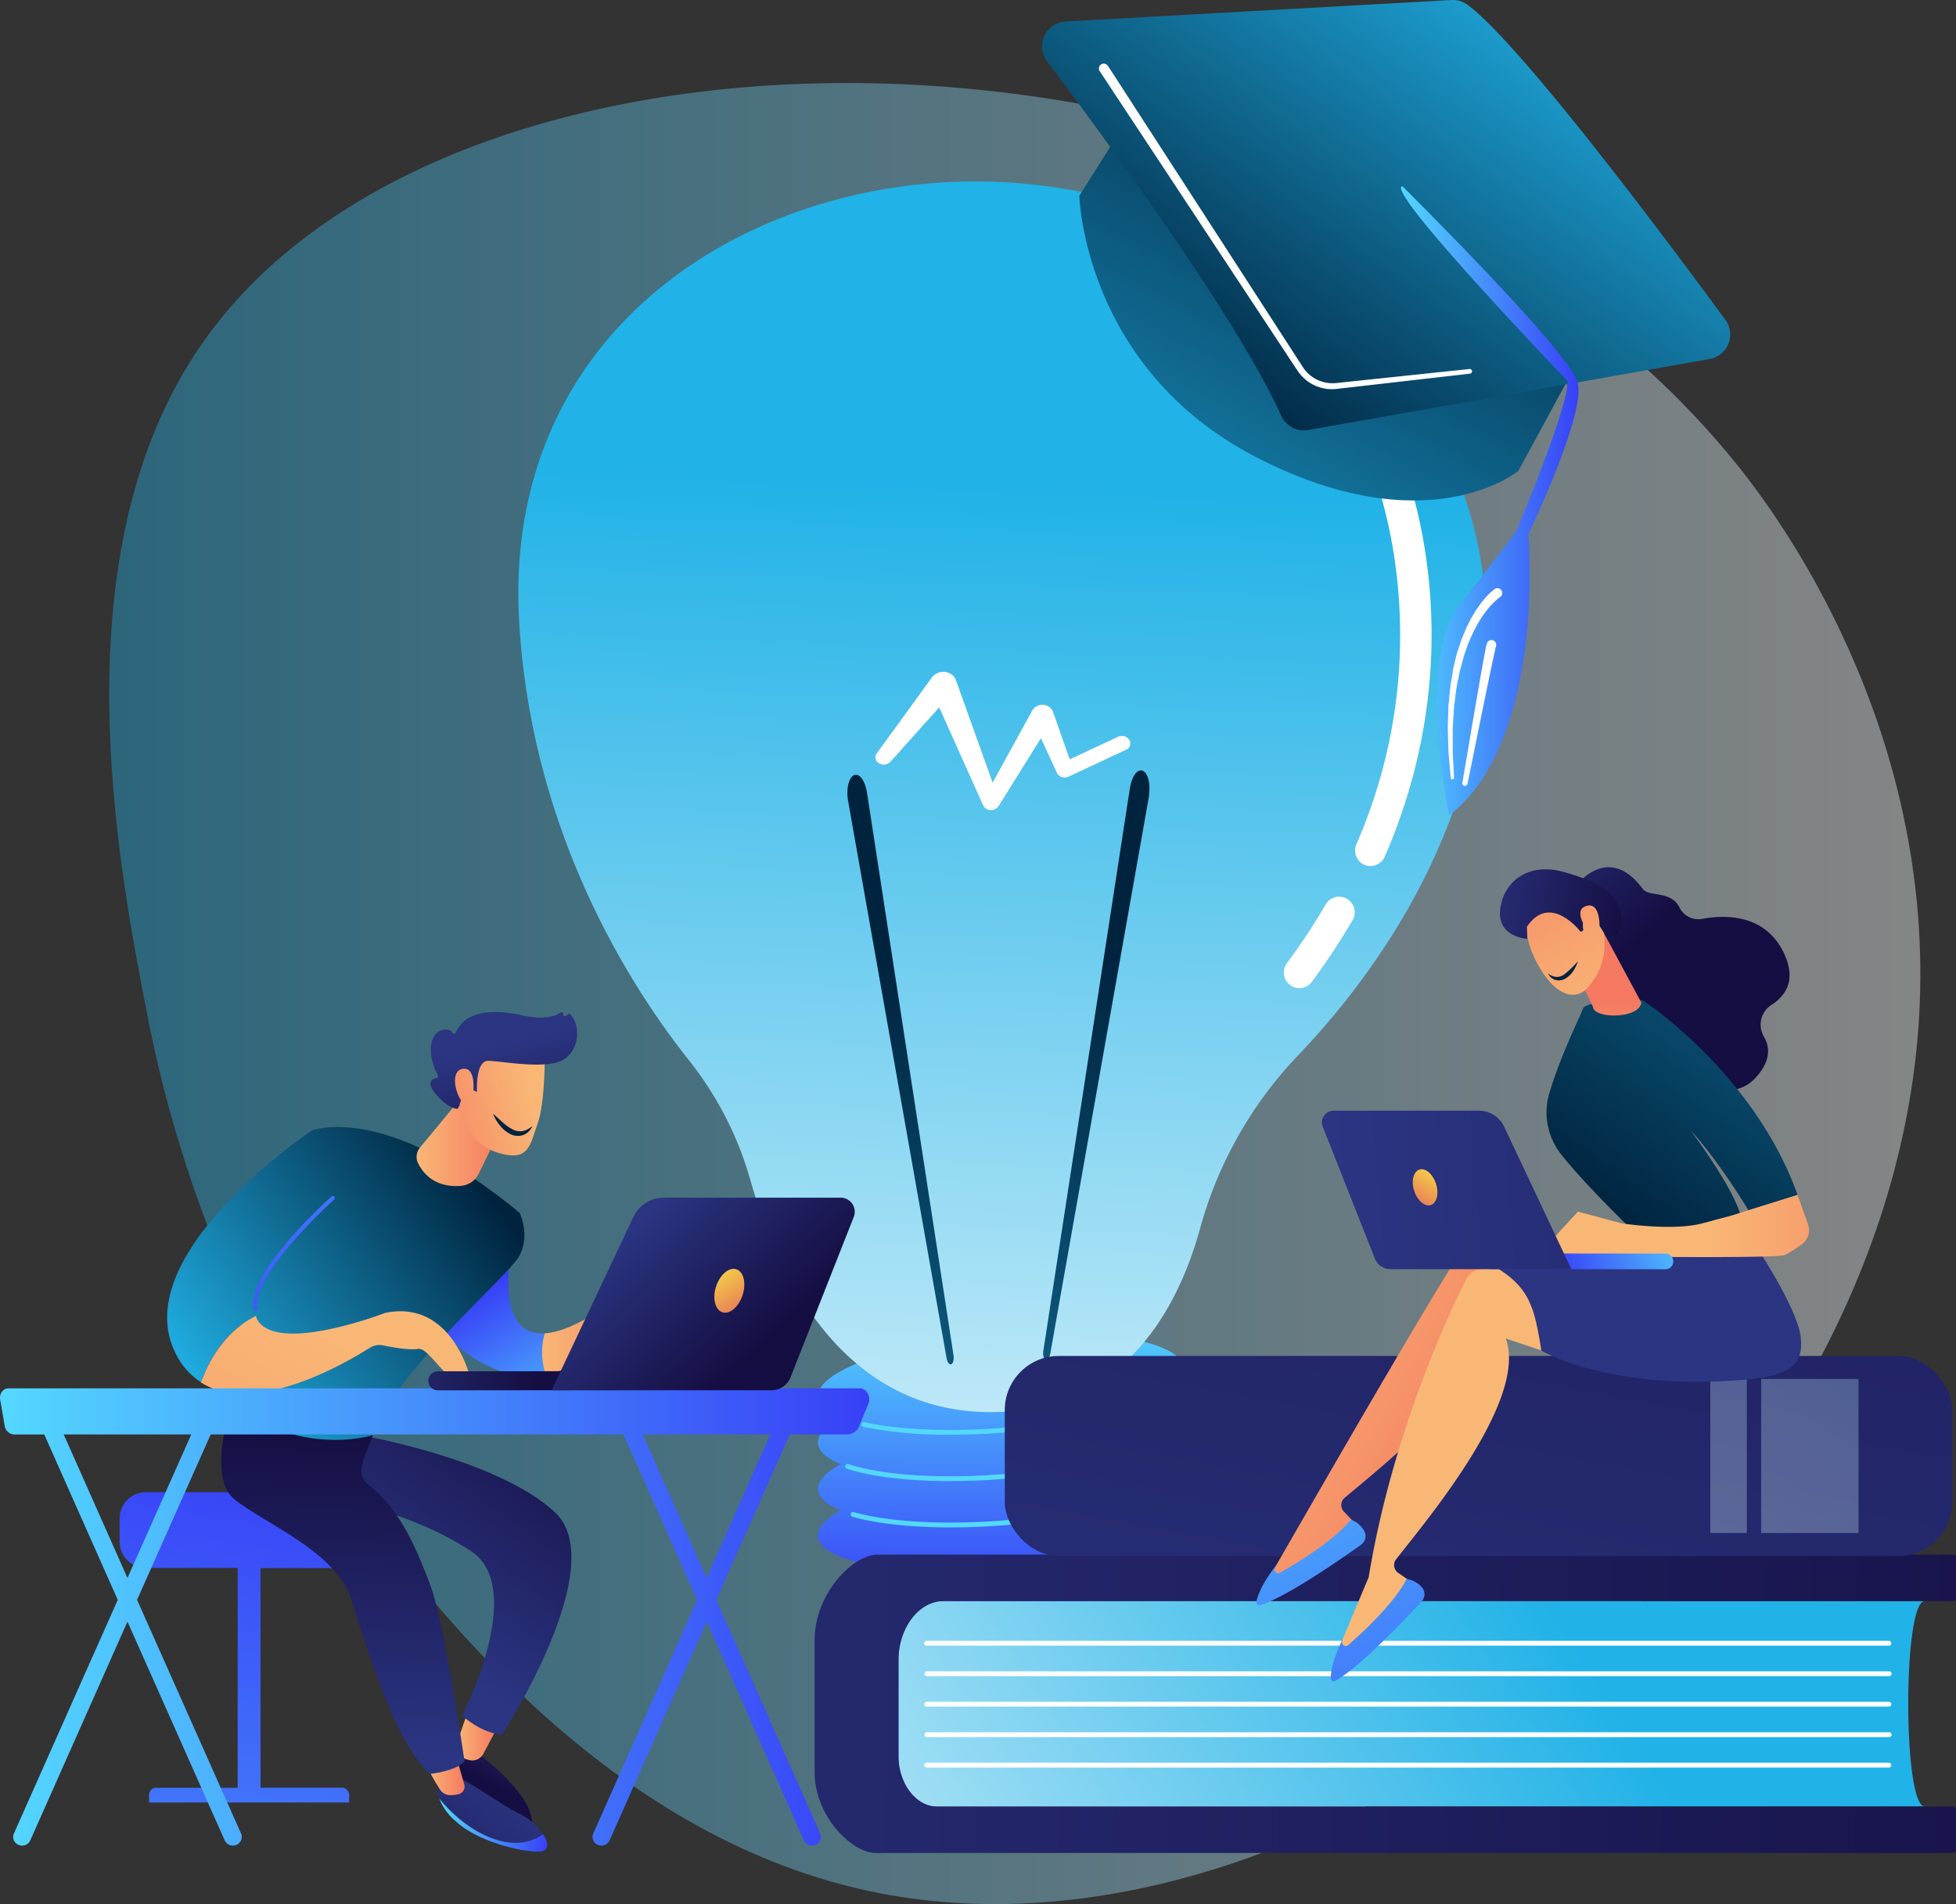 <svg xmlns="http://www.w3.org/2000/svg" xmlns:xlink="http://www.w3.org/1999/xlink" viewBox="0 0 499.45 486.28"><rect x="0" y="0" width="499.45" height="486.28" fill="#333333" stroke="none"/><defs><style>.cls-1{opacity:0.4;fill:url(#linear-gradient);}.cls-2{fill:url(#linear-gradient-2);}.cls-3{fill:url(#linear-gradient-3);}.cls-4{fill:url(#linear-gradient-4);}.cls-5{fill:url(#linear-gradient-5);}.cls-6{fill:url(#linear-gradient-6);}.cls-7{fill:url(#New_Gradient_Swatch_copy_2);}.cls-8{fill:url(#New_Gradient_Swatch_copy_3);}.cls-9{fill:url(#New_Gradient_Swatch_copy_3-2);}.cls-10{fill:#fff;}.cls-11{fill:url(#New_Gradient_Swatch_copy_2-2);}.cls-12{fill:url(#New_Gradient_Swatch_copy);}.cls-13{fill:url(#New_Gradient_Swatch_copy-2);}.cls-14,.cls-15{opacity:0.3;}.cls-14{fill:url(#New_Gradient_Swatch_copy_2-3);}.cls-15{fill:url(#New_Gradient_Swatch_copy_2-4);}.cls-16{fill:url(#New_Gradient_Swatch_copy_4);}.cls-17{fill:url(#linear-gradient-7);}.cls-18{fill:url(#linear-gradient-8);}.cls-19{fill:url(#linear-gradient-9);}.cls-20{fill:url(#linear-gradient-10);}.cls-21{fill:url(#linear-gradient-11);}.cls-22{fill:url(#linear-gradient-12);}.cls-23{fill:url(#linear-gradient-13);}.cls-24{fill:url(#linear-gradient-14);}.cls-25{fill:url(#linear-gradient-15);}.cls-26{fill:url(#linear-gradient-16);}.cls-27{fill:url(#linear-gradient-17);}.cls-28{fill:url(#linear-gradient-18);}.cls-29{fill:url(#linear-gradient-19);}.cls-30{fill:url(#linear-gradient-20);}.cls-31{fill:url(#linear-gradient-21);}.cls-32{fill:url(#linear-gradient-22);}.cls-33{fill:url(#linear-gradient-23);}.cls-34{fill:url(#New_Gradient_Swatch_copy_4-2);}.cls-35{fill:url(#linear-gradient-24);}.cls-36{fill:url(#linear-gradient-25);}.cls-37{fill:url(#linear-gradient-26);}.cls-38{fill:url(#linear-gradient-27);}.cls-39{fill:url(#linear-gradient-28);}.cls-40{fill:url(#linear-gradient-29);}.cls-41{fill:url(#linear-gradient-30);}.cls-42{fill:url(#linear-gradient-31);}.cls-43{fill:url(#linear-gradient-32);}.cls-44{fill:url(#linear-gradient-33);}.cls-45{fill:url(#linear-gradient-34);}.cls-46{fill:url(#linear-gradient-35);}.cls-47{fill:url(#linear-gradient-36);}.cls-48{fill:url(#linear-gradient-37);}.cls-49{fill:url(#linear-gradient-38);}.cls-50{fill:url(#linear-gradient-39);}.cls-51{fill:url(#linear-gradient-40);}.cls-52{fill:url(#linear-gradient-41);}.cls-53{fill:url(#linear-gradient-42);}.cls-54{fill:url(#linear-gradient-43);}.cls-55{fill:url(#New_Gradient_Swatch_copy_4-3);}.cls-56{fill:#00233e;}</style><linearGradient id="linear-gradient" x1="27.89" y1="253.74" x2="490.36" y2="253.74" gradientUnits="userSpaceOnUse"><stop offset="0" stop-color="#21b2e7"></stop><stop offset="1" stop-color="#fff"></stop></linearGradient><linearGradient id="linear-gradient-2" x1="255.71" y1="334.21" x2="255.32" y2="409.55" gradientUnits="userSpaceOnUse"><stop offset="0" stop-color="#53d8ff"></stop><stop offset="1" stop-color="#3840f7"></stop></linearGradient><linearGradient id="linear-gradient-3" x1="250.96" y1="407.85" x2="210.53" y2="555.1" xlink:href="#linear-gradient-2"></linearGradient><linearGradient id="linear-gradient-4" x1="249.46" y1="407.44" x2="209.04" y2="554.69" xlink:href="#linear-gradient-2"></linearGradient><linearGradient id="linear-gradient-5" x1="245.7" y1="406.41" x2="205.28" y2="553.66" xlink:href="#linear-gradient-2"></linearGradient><linearGradient id="linear-gradient-6" x1="244.7" y1="406.13" x2="204.27" y2="553.38" xlink:href="#linear-gradient-2"></linearGradient><linearGradient id="New_Gradient_Swatch_copy_2" x1="257.14" y1="124.21" x2="244.77" y2="460.78" xlink:href="#linear-gradient"></linearGradient><linearGradient id="New_Gradient_Swatch_copy_3" x1="278.96" y1="242.47" x2="288.04" y2="530.78" gradientUnits="userSpaceOnUse"><stop offset="0" stop-color="#00233e"></stop><stop offset="1" stop-color="#21b2e7"></stop></linearGradient><linearGradient id="New_Gradient_Swatch_copy_3-2" x1="228.98" y1="244.05" x2="238.05" y2="532.35" xlink:href="#New_Gradient_Swatch_copy_3"></linearGradient><linearGradient id="New_Gradient_Swatch_copy_2-2" x1="10978.05" y1="411.34" x2="10735.73" y2="568.43" gradientTransform="translate(-10580.93)" xlink:href="#linear-gradient"></linearGradient><linearGradient id="New_Gradient_Swatch_copy" x1="-2527.09" y1="427.86" x2="-3072.58" y2="440.21" gradientTransform="matrix(-1, 0, 0, 1, -2486.82, 0)" gradientUnits="userSpaceOnUse"><stop offset="0" stop-color="#2b3582"></stop><stop offset="1" stop-color="#150e42"></stop></linearGradient><linearGradient id="New_Gradient_Swatch_copy-2" x1="352.89" y1="502.89" x2="427.04" y2="108.32" gradientTransform="translate(755.04 743.7) rotate(-180)" xlink:href="#New_Gradient_Swatch_copy"></linearGradient><linearGradient id="New_Gradient_Swatch_copy_2-3" x1="586.84" y1="192.74" x2="425.67" y2="424.21" gradientTransform="translate(924.26 743.7) rotate(-180)" xlink:href="#linear-gradient"></linearGradient><linearGradient id="New_Gradient_Swatch_copy_2-4" x1="572.86" y1="183" x2="411.69" y2="414.48" gradientTransform="translate(882.75 743.7) rotate(-180)" xlink:href="#linear-gradient"></linearGradient><linearGradient id="New_Gradient_Swatch_copy_4" x1="26.55" y1="633.27" x2="68.27" y2="370.87" xlink:href="#linear-gradient-2"></linearGradient><linearGradient id="linear-gradient-7" x1="3053.52" y1="435.52" x2="3043.22" y2="455.77" gradientTransform="translate(-2917.52)" xlink:href="#New_Gradient_Swatch_copy"></linearGradient><linearGradient id="linear-gradient-8" x1="3033.94" y1="443.58" x2="3044.19" y2="443.58" gradientTransform="translate(-2917.52)" gradientUnits="userSpaceOnUse"><stop offset="0" stop-color="#f9b776"></stop><stop offset="1" stop-color="#f47960"></stop></linearGradient><linearGradient id="linear-gradient-9" x1="3019.74" y1="416.44" x2="3063.33" y2="355.36" gradientTransform="translate(-2917.52)" xlink:href="#New_Gradient_Swatch_copy"></linearGradient><linearGradient id="linear-gradient-10" x1="3047.54" y1="456" x2="3011.85" y2="502.67" gradientTransform="translate(-2917.52)" xlink:href="#New_Gradient_Swatch_copy"></linearGradient><linearGradient id="linear-gradient-11" x1="3029.68" y1="466.1" x2="3057.26" y2="466.1" gradientTransform="translate(-2917.52)" xlink:href="#linear-gradient-2"></linearGradient><linearGradient id="linear-gradient-12" x1="3026.52" y1="453.05" x2="3036.15" y2="453.05" xlink:href="#linear-gradient-8"></linearGradient><linearGradient id="linear-gradient-13" x1="3004.04" y1="446.88" x2="3006.44" y2="365.21" gradientTransform="translate(-2917.52)" xlink:href="#New_Gradient_Swatch_copy"></linearGradient><linearGradient id="linear-gradient-14" x1="3063.58" y1="367.45" x2="3039.9" y2="330.38" gradientTransform="translate(-2917.52)" xlink:href="#linear-gradient-2"></linearGradient><linearGradient id="linear-gradient-15" x1="3055.93" y1="342.05" x2="3089.51" y2="342.05" xlink:href="#linear-gradient-8"></linearGradient><linearGradient id="linear-gradient-16" x1="3040.45" y1="301.83" x2="2964.95" y2="356.74" gradientTransform="translate(-2917.52)" xlink:href="#New_Gradient_Swatch_copy_3"></linearGradient><linearGradient id="linear-gradient-17" x1="3023.9" y1="292.49" x2="3046.17" y2="292.49" xlink:href="#linear-gradient-8"></linearGradient><linearGradient id="linear-gradient-18" x1="3029.62" y1="286.94" x2="2954.12" y2="341.85" gradientTransform="translate(-2917.52)" xlink:href="#New_Gradient_Swatch_copy_3"></linearGradient><linearGradient id="linear-gradient-19" x1="62.55" y1="197.52" x2="79.35" y2="361.17" xlink:href="#linear-gradient-2"></linearGradient><linearGradient id="linear-gradient-20" x1="3008.7" y1="342.45" x2="2923.41" y2="490.67" xlink:href="#linear-gradient-8"></linearGradient><linearGradient id="linear-gradient-21" x1="2121.87" y1="-2283.1" x2="2094.39" y2="-2262.07" gradientTransform="matrix(0.92, 0.39, -0.39, 0.92, -2703.89, 1562.34)" xlink:href="#linear-gradient-8"></linearGradient><linearGradient id="linear-gradient-22" x1="2102.56" y1="-2299.7" x2="2127.45" y2="-2267.66" gradientTransform="matrix(0.92, 0.39, -0.39, 0.92, -2703.89, 1562.34)" xlink:href="#New_Gradient_Swatch_copy"></linearGradient><linearGradient id="linear-gradient-23" x1="2118.46" y1="-2287.55" x2="2090.98" y2="-2266.52" gradientTransform="matrix(0.92, 0.39, -0.39, 0.92, -2703.89, 1562.34)" xlink:href="#linear-gradient-8"></linearGradient><linearGradient id="New_Gradient_Swatch_copy_4-2" x1="0" y1="412.96" x2="221.95" y2="412.96" xlink:href="#linear-gradient-2"></linearGradient><linearGradient id="linear-gradient-24" x1="6927.75" y1="831.31" x2="6884.08" y2="843.28" gradientTransform="matrix(-1, -0.05, -0.05, 1, 7062.9, -147.4)" xlink:href="#New_Gradient_Swatch_copy"></linearGradient><linearGradient id="linear-gradient-25" x1="6828.4" y1="312.47" x2="6797.41" y2="345.22" gradientTransform="matrix(-1, 0, 0, 1, 6989.91, 0)" xlink:href="#New_Gradient_Swatch_copy"></linearGradient><linearGradient id="linear-gradient-26" x1="6809.66" y1="320.62" x2="6795.6" y2="341.8" gradientTransform="matrix(-1, 0, 0, 1, 6989.91, 0)" gradientUnits="userSpaceOnUse"><stop offset="0" stop-color="#fdf53f"></stop><stop offset="1" stop-color="#d93c65"></stop></linearGradient><linearGradient id="linear-gradient-27" x1="9243.04" y1="335.79" x2="9174.07" y2="375.16" gradientTransform="matrix(-1, 0, 0, 1, 9558.28, 0)" xlink:href="#linear-gradient-8"></linearGradient><linearGradient id="linear-gradient-28" x1="307.18" y1="321.55" x2="370.65" y2="503.55" xlink:href="#linear-gradient-2"></linearGradient><linearGradient id="linear-gradient-29" x1="9236.37" y1="345.61" x2="9472.35" y2="197.88" gradientTransform="matrix(-1, 0, 0, 1, 9558.28, 0)" xlink:href="#linear-gradient-8"></linearGradient><linearGradient id="linear-gradient-30" x1="317.03" y1="318.11" x2="380.5" y2="500.11" xlink:href="#linear-gradient-2"></linearGradient><linearGradient id="linear-gradient-31" x1="600.38" y1="-601.99" x2="478.11" y2="-762.52" gradientTransform="matrix(-1, 0, 0, 1, 1726.58, 0)" xlink:href="#New_Gradient_Swatch_copy"></linearGradient><linearGradient id="linear-gradient-32" x1="-6011.74" y1="543.38" x2="-5994.78" y2="585.92" gradientTransform="translate(5892.06 -2284.9) rotate(-19.17)" xlink:href="#New_Gradient_Swatch_copy"></linearGradient><linearGradient id="linear-gradient-33" x1="410.79" y1="311.36" x2="522.17" y2="150.82" xlink:href="#New_Gradient_Swatch_copy_3"></linearGradient><linearGradient id="linear-gradient-34" x1="-4493.98" y1="313.1" x2="-4425.28" y2="313.1" gradientTransform="translate(4930.01)" xlink:href="#linear-gradient-8"></linearGradient><linearGradient id="linear-gradient-35" x1="-6146.94" y1="-132.27" x2="-6143.58" y2="-156.84" gradientTransform="translate(6548.51 -28.54) rotate(-4.11)" xlink:href="#linear-gradient-8"></linearGradient><linearGradient id="linear-gradient-36" x1="-6252.88" y1="1191.66" x2="-6221.26" y2="1135.38" gradientTransform="translate(2824.74 -5630.37) rotate(-56.92)" xlink:href="#linear-gradient-8"></linearGradient><linearGradient id="linear-gradient-37" x1="-6246.08" y1="1142.65" x2="-6230.27" y2="1182.31" gradientTransform="translate(2824.74 -5630.37) rotate(-56.92)" xlink:href="#New_Gradient_Swatch_copy"></linearGradient><linearGradient id="linear-gradient-38" x1="-6246.15" y1="1195.44" x2="-6214.53" y2="1139.17" gradientTransform="translate(2824.74 -5630.37) rotate(-56.92)" xlink:href="#linear-gradient-8"></linearGradient><linearGradient id="linear-gradient-39" x1="-4441.35" y1="240.59" x2="-4477.29" y2="250.44" gradientTransform="translate(4857.02 -147.4) rotate(-2.83)" xlink:href="#linear-gradient-2"></linearGradient><linearGradient id="linear-gradient-40" x1="6960.7" y1="306.52" x2="7283.95" y2="279.33" gradientTransform="translate(-6621.1)" xlink:href="#New_Gradient_Swatch_copy"></linearGradient><linearGradient id="linear-gradient-41" x1="-4561.19" y1="295.8" x2="-4572.76" y2="313.23" gradientTransform="translate(4930.01)" xlink:href="#linear-gradient-26"></linearGradient><linearGradient id="linear-gradient-42" x1="369.59" y1="15.3" x2="269.57" y2="199.34" xlink:href="#New_Gradient_Swatch_copy_3"></linearGradient><linearGradient id="linear-gradient-43" x1="-747.96" y1="-86.66" x2="-687.5" y2="-220.5" gradientTransform="translate(1030.19 334.19) rotate(10.84)" xlink:href="#New_Gradient_Swatch_copy_3"></linearGradient><linearGradient id="New_Gradient_Swatch_copy_4-3" x1="357.74" y1="127.9" x2="403.08" y2="127.9" xlink:href="#linear-gradient-2"></linearGradient></defs><title>Artboard 8</title><g id="SECTION_4" data-name="SECTION 4"><path class="cls-1" d="M444.32,119.66C347.68-2,118.9-8.84,51.63,87.69,14.56,140.87,30.05,220.37,37.69,259.6,51.76,331.79,86.44,378.26,94,388.12c18.37,23.92,63,82,130.16,95.3C338.91,506.11,482.08,390.57,490,260.22,494.58,185.07,452.67,130.18,444.32,119.66Z"></path><path class="cls-2" d="M302.16,361.11c-.16-2-2.25-3.81-5.78-5.23,3.84-2.11,6-4.38,5.78-6.61-.54-6.73-21.86-10.5-47.62-8.43s-46.21,9.22-45.66,16c.16,2,2.25,3.81,5.78,5.23-3.84,2.12-6,4.39-5.78,6.61.16,2,2.25,3.81,5.78,5.23-3.84,2.12-6,4.39-5.78,6.61.16,2,2.25,3.81,5.78,5.23-3.84,2.11-6,4.38-5.78,6.61.24,3,4.55,5.37,11.5,6.94a59.13,59.13,0,0,0,.18,7.28c1,12.41,15,22.13,33.42,22.13S288.41,415.4,288.6,403a62.82,62.82,0,0,0-.37-8.12c8.84-2.95,14.21-6.55,13.93-10-.16-2.05-2.25-3.81-5.78-5.23,3.84-2.12,6-4.39,5.78-6.61-.16-2-2.25-3.81-5.78-5.23C300.22,365.61,302.34,363.34,302.16,361.11Z"></path><path class="cls-3" d="M242.62,401.93a111.24,111.24,0,0,1-20.44-1.67.62.62,0,0,1-.49-.72.61.61,0,0,1,.72-.49c9.06,1.73,21.14,2.11,34,1.07A146.21,146.21,0,0,0,285,395.2a.62.62,0,0,1,.77.42.63.63,0,0,1-.42.77,148,148,0,0,1-28.8,5C251.76,401.74,247.08,401.93,242.62,401.93Z"></path><path class="cls-4" d="M242.75,390.09c-9.94,0-18.83-.94-25.09-2.72a.63.63,0,0,1-.43-.77.61.61,0,0,1,.77-.42c8.92,2.54,23.3,3.33,38.45,2.1,15-1.2,29-4.25,37.4-8.13a.62.62,0,1,1,.51,1.12c-8.55,4-22.68,7-37.81,8.25C251.83,389.9,247.18,390.09,242.75,390.09Z"></path><path class="cls-5" d="M242.62,378.26c-10.73,0-20.13-1.1-26.45-3.19a.62.62,0,0,1,.39-1.17c8.8,2.9,23.71,3.85,39.89,2.55,15-1.21,29-4.25,37.4-8.14a.62.62,0,1,1,.51,1.12c-8.55,3.95-22.68,7-37.81,8.25C251.76,378.07,247.07,378.26,242.62,378.26Z"></path><path class="cls-6" d="M242.7,366.41a107.29,107.29,0,0,1-22.28-2,.63.63,0,0,1-.47-.74.62.62,0,0,1,.74-.47c9.05,2,22.09,2.53,35.76,1.43,14.86-1.2,28.76-4.21,37.2-8.05a.62.62,0,0,1,.82.31.61.61,0,0,1-.3.82c-8.57,3.9-22.63,6.94-37.62,8.15C251.82,366.22,247.15,366.41,242.7,366.41Z"></path><path class="cls-7" d="M191.59,301.36A87.19,87.19,0,0,0,176,270.9c-15.34-19.33-40.36-58.64-43.44-112.28-4.48-78,64.73-117.1,127.88-111.8S385.89,99.15,379.07,171.74c-4.2,44.67-29.2,78.55-47.81,98a103.47,103.47,0,0,0-24.82,44c-5.58,20.17-18.88,45.3-50.47,46.83C215.08,362.53,198.1,324.42,191.59,301.36Z"></path><path class="cls-8" d="M266.41,345l22.1-143.71c.45-3,1.91-5,3.26-4.45s2.07,3.32,1.61,6.29c0,.08,0,.18,0,.26L268.17,345.75c-.19,1.07-.73,1.75-1.22,1.51S266.25,346,266.41,345Z"></path><path class="cls-9" d="M243.47,346.13,221.38,202.41c-.46-3-1.92-5-3.27-4.45s-2.06,3.33-1.61,6.3c0,.07,0,.17.05.25l25.16,142.38c.19,1.07.74,1.75,1.22,1.51S243.63,347.16,243.47,346.13Z"></path><path class="cls-10" d="M288.35,188.93a2.31,2.31,0,0,0-2.9-.75l-12.31,5.75-4.27-12.17a2.6,2.6,0,0,0-1.49-1.51,3,3,0,0,0-3.78,1.17l0,0L253.46,199.9l-9.39-26.26,0,0a3,3,0,0,0-1.42-1.6,3.7,3.7,0,0,0-4.65.91l-14.14,19.47a1.7,1.7,0,0,0,.5,2.46,2.36,2.36,0,0,0,3-.33l12.46-13.89,11.21,25v0a2,2,0,0,0,1,1,2.32,2.32,0,0,0,2.93-.76l10.83-17.36,4.07,8.78,0,.08.11.19a2.31,2.31,0,0,0,2.89.75l14.61-6.83A1.73,1.73,0,0,0,288.35,188.93Z"></path><path class="cls-10" d="M331.74,252.37a4,4,0,0,1-3.18-6.32,160.68,160.68,0,0,0,10.18-15.46,4,4,0,0,1,6.86,4,169.58,169.58,0,0,1-10.68,16.22A4,4,0,0,1,331.74,252.37Z"></path><path class="cls-10" d="M349.92,221.18a4,4,0,0,1-1.58-.33,4,4,0,0,1-2-5.21c23.14-53.31,3.22-98,3-98.42a4,4,0,0,1,7.2-3.3c.89,2,21.59,48.36-2.95,104.87A4,4,0,0,1,349.92,221.18Z"></path><path class="cls-11" d="M491.46,461.35h-262V408.9h262C485.85,408.9,485.85,461.35,491.46,461.35Z"></path><path class="cls-12" d="M229.41,448.23v-24c0-8.46,5.18-15.32,11.57-15.32H498.84a.61.61,0,0,0,.61-.61V397.66a.61.61,0,0,0-.61-.62H224.14C217.89,397,208,406.87,208,419v33.53c0,11.43,9.64,20.69,15.53,20.69H498.84a.61.61,0,0,0,.61-.62V462a.61.61,0,0,0-.61-.62H239.32C233.85,461.35,229.41,455.48,229.41,448.23Z"></path><path class="cls-10" d="M482.39,420.28H236.68a.62.62,0,1,1,0-1.23H482.39a.62.62,0,0,1,0,1.23Z"></path><path class="cls-10" d="M482.39,428.07H236.68a.62.62,0,0,1,0-1.24H482.39a.62.62,0,0,1,0,1.24Z"></path><path class="cls-10" d="M482.39,435.85H236.68a.62.62,0,1,1,0-1.23H482.39a.62.62,0,0,1,0,1.23Z"></path><path class="cls-10" d="M482.39,443.64H236.68a.62.62,0,0,1,0-1.24H482.39a.62.62,0,0,1,0,1.24Z"></path><path class="cls-10" d="M482.39,451.42H236.68a.62.62,0,1,1,0-1.23H482.39a.62.62,0,0,1,0,1.23Z"></path><rect class="cls-13" x="256.55" y="346.31" width="241.93" height="51.09" rx="13.8" transform="translate(755.04 743.7) rotate(180)"></rect><rect class="cls-14" x="449.7" y="352.18" width="24.87" height="39.35" transform="translate(924.26 743.7) rotate(180)"></rect><rect class="cls-15" x="436.71" y="352.18" width="9.33" height="39.35" transform="translate(882.75 743.7) rotate(180)"></rect><path class="cls-16" d="M92.14,381.1H37.22a6.69,6.69,0,0,0-6.67,6.67v6a6.69,6.69,0,0,0,6.67,6.66H60.69v56.16H39.83a1.76,1.76,0,0,0-1.76,1.76v2H89.15v-1.9a1.89,1.89,0,0,0-1.9-1.89H66.52V400.46H92.14a6.69,6.69,0,0,0,6.67-6.66v-6A6.69,6.69,0,0,0,92.14,381.1Z"></path><path class="cls-17" d="M121.8,447.62s16.65,12,13.76,20.07c0,0-18.22-7.86-20.42-14.05s.37-8.93.37-8.93Z"></path><path class="cls-18" d="M119.3,437.56l-2.73,7.87a2.75,2.75,0,0,0,1.06,3.22,7.5,7.5,0,0,0,2.26.87,3.18,3.18,0,0,0,3.52-1.6l3.26-6.13Z"></path><path class="cls-19" d="M92.79,366.7s34.21,5.93,48.88,19.49S128.21,443,128.21,443s-4.61,0-10.2-4.82c0,0,16.68-32.52,2.3-42C104.15,385.5,85.52,383.1,85.52,383.1l6.94-15.35Z"></path><path class="cls-20" d="M132.67,463.23c-3.67-1.69-14-9-15.78-9.27s-4.79,1.73-4.79,1.73a4.75,4.75,0,0,0,.06,3.64c2.43,2.95,7.83,8.56,15.1,10.65,5.35,1.54,9.08.11,11.41-1.57A15.43,15.43,0,0,0,132.67,463.23Z"></path><path class="cls-21" d="M127.26,470c-7.27-2.09-12.67-7.7-15.1-10.65a14.68,14.68,0,0,0,4.39,5.94c6.51,5.85,19,8,21.6,7.56,2.12-.33,1.92-2.29.52-4.42C136.34,470.09,132.61,471.52,127.26,470Z"></path><path class="cls-22" d="M109,450.57c0,1,2.1,4.47,3.31,6.41a3.13,3.13,0,0,0,2.66,1.49,8,8,0,0,0,2.2-.27,2,2,0,0,0,1.37-2.53l-2.35-8.05Z"></path><path class="cls-23" d="M59.87,356.43s-7.6,20.32,0,26.49,25.72,13.14,29.76,25.44,10.92,36.22,20.12,44.69c0,0,6.46-.63,8.87-3.2,0,0-5.23-35.7-8.69-44.86-3-7.93-7.39-19.38-15.84-25.78-2.41-1.83-2-4.73-.87-7.55l2-5.14Z"></path><path class="cls-24" d="M139.1,340.51c-12.74.77-8.77-19.58-8.54-20.39l-19.33,13.66s1,10.88,17.09,16.59a20,20,0,0,0,11.07.8A17.62,17.62,0,0,1,139.1,340.51Z"></path><path class="cls-25" d="M163.73,334.39c-4.75-3.3-10.13,0-10.13,0-6.34,4.15-11,5.91-14.5,6.12a17.62,17.62,0,0,0,.29,10.66c7.11-1.53,12.2-6.67,14.41-9.31a2.3,2.3,0,0,1,3.18-.35c1,.78,1.94,1.85,1.77,3-.34,2.22,2.23,2.93,2.43,2.12s-.88-5.57-.88-5.57,5.14,5.17,7.15,7.16,4.54,0,4.54,0S168.47,337.69,163.73,334.39Z"></path><path class="cls-26" d="M79.7,288.69s18.53-7.42,53,21.06c0,0,2.88,6-.26,11.27s-33.09,31.16-37.2,45.5c0,0-17.84,5.8-36.29-7.94C59,358.58,60.6,318.66,79.7,288.69Z"></path><path class="cls-27" d="M116.34,282.07l-9.13,11.06a3.64,3.64,0,0,0-.47,3.91c1.26,2.58,4.27,6.34,10.93,5.82a5.6,5.6,0,0,0,4.6-3.14l6.38-13.19Z"></path><path class="cls-28" d="M65.36,336.06C63.2,327.3,85,307.76,85,307.76L79.7,288.69S32.65,320,44.64,345.21A18.32,18.32,0,0,0,51.29,353C55.08,342.84,61.12,338.16,65.36,336.06Z"></path><path class="cls-29" d="M65.34,334.78a.51.51,0,0,1-.5-.39c-2.2-9,18.9-28,19.8-28.8a.51.51,0,0,1,.68.77c-.21.19-21.53,19.42-19.48,27.79a.51.51,0,0,1-.38.62Z"></path><path class="cls-30" d="M98.36,335.3s-25.84,10-32.14,2.49a4.09,4.09,0,0,1-.86-1.73c-4.24,2.1-10.28,6.78-14.07,17,13.59,8.68,36.81-4.83,43.09-8.81a4.67,4.67,0,0,1,3.47-.64c2.43.5,6.61,1.24,8.87.89,3.3-.51,8,11.14,13.39,7.55C120.11,352,115.53,331.78,98.36,335.3Z"></path><path class="cls-31" d="M139.09,269.35s.16,12-1.78,17.51-2.25,9.42-8.89,7.9S117.88,288,117.3,281.47c0,0-1-10.06,1.42-13S139.09,269.35,139.09,269.35Z"></path><path class="cls-32" d="M121,278.53l.79.33s-.45-7.95,2.86-7.93,15.48,2.45,19.57-.51c3.93-2.86,3.93-8.68,1.41-11.37a.45.45,0,0,0-.61,0l-.47.37a.45.45,0,0,1-.74-.4h0a.45.45,0,0,0-.7-.43c-1.24.88-4.06,2-9.84.71-8.22-1.8-14.56-.83-16.89,4.39a.46.46,0,0,1-.8.07c-.41-.58-1.25-1.12-2.88-.61-2.83.88-3.89,5.81-.88,11.49a.44.44,0,0,1-.3.66c-1.06.19-2.84,1-.35,4s4.58,3.76,5.39,3.88a.45.45,0,0,0,.5-.3l1.67-4.79a.46.46,0,0,1,.61-.27Z"></path><path class="cls-33" d="M120.8,279.59s1-7.22-2.65-6.62-1.54,7.93.7,9.15Z"></path><path class="cls-34" d="M221.56,355.85a2.41,2.41,0,0,0-2.08-1.28H2.15a2.08,2.08,0,0,0-1.66.87,2.64,2.64,0,0,0-.45,2l1.15,6.66a2.59,2.59,0,0,0,2.45,2.26h7.67l18.76,42.23L3.55,468.27a2.19,2.19,0,0,0,1.19,2.9,2.41,2.41,0,0,0,.9.18A2.28,2.28,0,0,0,7.74,470l24.81-55.85L57.37,470a2.28,2.28,0,0,0,2.09,1.34,2.37,2.37,0,0,0,.9-.18,2.19,2.19,0,0,0,1.19-2.9L35,408.58,53.8,366.35H159.18L178,408.58l-26.52,59.69a2.18,2.18,0,0,0,1.19,2.9,2.37,2.37,0,0,0,.9.18,2.28,2.28,0,0,0,2.09-1.34l24.82-55.85L205.24,470a2.28,2.28,0,0,0,2.1,1.34,2.41,2.41,0,0,0,.9-.18,2.19,2.19,0,0,0,1.19-2.9l-26.52-59.69,18.76-42.23h14.71a3.31,3.31,0,0,0,3-2.14l2.35-5.71A3,3,0,0,0,221.56,355.85ZM32.55,403,16.27,366.35H48.84Zm147.88,0-16.29-36.65h32.57Z"></path><path class="cls-35" d="M111.6,355.08h.12l54.21-.06a2.43,2.43,0,1,0,0-4.85l-54.2.05a2.43,2.43,0,0,0-.12,4.85Z"></path><path class="cls-36" d="M214.65,305.87H169.51a8.6,8.6,0,0,0-7.78,4.93l-20.87,44.26H197a5.22,5.22,0,0,0,4.86-3.31L218,310.8A3.61,3.61,0,0,0,214.65,305.87Z"></path><path class="cls-37" d="M182.85,328.56c-1,3-.25,6,1.62,6.59s4.17-1.37,5.15-4.41.26-6-1.61-6.59S183.83,325.52,182.85,328.56Z"></path><path class="cls-38" d="M325.72,400c.08,0,43.83-76.64,49.74-83.85a4.6,4.6,0,0,1,4.09-1.65l12.21,1.46,14.35,31L382.21,333c2.36,16.36-28.34,40.66-38.87,49.53a2.43,2.43,0,0,0-.19,3.52l4.21,4.4a48.28,48.28,0,0,1-23.86,13.57Z"></path><path class="cls-39" d="M344.92,388.12a6.21,6.21,0,0,1,3.6,3.26,2.75,2.75,0,0,1-1,3.15c-4.42,3.16-19,13.38-25.71,15.38a.77.77,0,0,1-1-.9c.35-1.56,1.46-4.68,5.06-9.24l-.32.65a.93.93,0,0,0,1.29,1.23C331.35,399.11,340.51,393.56,344.92,388.12Z"></path><path class="cls-40" d="M342.76,418.77c.07,0,6.64-15.86,6.71-15.9,6-36.64,20.7-68,25-76.28a4.6,4.6,0,0,1,3.67-2.44l12.26-1,20.32,27.48-26.22-8.79c5.63,15.54-19.52,45.55-28,56.37a2.42,2.42,0,0,0,.52,3.49l5,3.46a48.35,48.35,0,0,1-20.61,18.11Z"></path><path class="cls-41" d="M359.17,403.28a6.2,6.2,0,0,1,4.17,2.46A2.75,2.75,0,0,1,363,409c-3.69,4-15.89,16.95-22.07,20.27a.77.77,0,0,1-1.12-.69c0-1.6.49-4.88,3.09-10.08l-.19.7a.94.94,0,0,0,1.52.95C348.1,416.79,355.94,409.5,359.17,403.28Z"></path><path class="cls-42" d="M447.78,317.32s11.08,16.48,12,24-3.06,10.12-14.66,11.08c-34.53,2.86-51.55-7.49-51.55-7.49-2.36-15.06-4-18.89-23.76-27.07,0,0,24.95,2,30,0S447.78,317.32,447.78,317.32Z"></path><path class="cls-43" d="M403.58,225s7.72-9.13,15.93,2.08c1.48,2,7.19.35,9.28,4.6a5.42,5.42,0,0,0,5.82,3c6-1.11,15.78-1.2,20.62,8.18,3.68,7.17.84,11.36-2.85,13.75a6,6,0,0,0-2,8.1c1.57,2.67,1.87,6.28-2.19,10.63-9.09,9.74-27.08-6.18-27.08-6.18l-14.29-33.77Z"></path><path class="cls-44" d="M417.8,315.14s-12.9-12.3-19.26-20.44a17.27,17.27,0,0,1-2.92-15.54c2.9-9.77,8.05-19.89,8.52-21.47.72-2.41,15.2-2.31,15.2-2.31s28.47,18.48,39.66,49.79l-12.56,3.91s-7.44-12.47-14.78-20.41c0,0,12.71,16.8,13.16,23.67Z"></path><path class="cls-45" d="M393.21,320l9.7-10.56,11.2,3s13.06,2,20.53,0l7.48-2L459,305.17l2.66,7.49a4.53,4.53,0,0,1-1.65,5.19,30,30,0,0,1-4.27,2.66c-2.22,1-51.23.3-51.23.3Z"></path><path class="cls-46" d="M409.39,238l9.73,18.08c-.65,3.95-10.59,4.06-12.13,1.71a2.49,2.49,0,0,1-.3-.8l-5.82-12.09c-.25-1.18,3-5.15,4-5.71l3.87-2.06C410.27,236.32,404.06,236.25,409.39,238Z"></path><path class="cls-47" d="M389.7,233.73s-1.09,6.11,3.71,13.88,9.59,7.42,12,4.65,5.34-7.39,4-15.14S391.36,225.94,389.7,233.73Z"></path><path class="cls-48" d="M403.63,238s-7.78-10.22-13.75-1.31l.1,3.07s-7.77-.36-6.92-7.52,7.18-12,16-9.6,13.92,5.23,14.91,11.33-4,5.11-4,5.11-1.9-4.21-4.2-4.5-1.47,3-1.47,3Z"></path><path class="cls-49" d="M405.41,237.69s-4-5.22-.36-6.31,3.53,5.12,3.29,7.43Z"></path><path class="cls-50" d="M425.31,324.16h-.1l-44.61-.05a2,2,0,0,1,0-4l44.61.05a2,2,0,0,1,.09,4Z"></path><path class="cls-51" d="M340.5,283.66h37.15a7.09,7.09,0,0,1,6.41,4.06l17.17,36.42H355.06a4.31,4.31,0,0,1-4-2.72l-13.32-33.7A3,3,0,0,1,340.5,283.66Z"></path><path class="cls-52" d="M366.67,302.33c.81,2.5.21,4.93-1.32,5.43s-3.44-1.13-4.25-3.63-.21-4.93,1.33-5.43S365.87,299.83,366.67,302.33Z"></path><path class="cls-53" d="M290.85,25.81,275.6,50s1.07,43.86,44.93,66.64,67.14,3.67,67.14,3.67l19.53-36Z"></path><path class="cls-54" d="M370.67,0,272.08,5.5a6.35,6.35,0,0,0-4.72,10.17c14.92,19.81,48.64,65.71,59.78,90.5a6.35,6.35,0,0,0,6.9,3.65L436.57,91.69a6.35,6.35,0,0,0,4-10c-14.69-20-52.21-70.34-65.8-80.43A6.33,6.33,0,0,0,370.67,0Z"></path><path class="cls-55" d="M358.06,47.53s42.6,42.15,44.79,50.12-12.56,38.71-12.56,38.71c1.73,29.17-3.7,59.22-20.31,71.91,0,0-8.25-39.68,2.36-53.29s14.78-19.22,14.78-19.22,14-33.17,13.07-38.55C400.19,97.21,353.42,48.58,358.06,47.53Z"></path><path class="cls-10" d="M282.86,16.75,320,74.15l9.28,14.35,2.32,3.59,1.15,1.78a8.64,8.64,0,0,0,1.26,1.5,9,9,0,0,0,7.21,2.45l34-3.58a.58.58,0,0,1,.65.53.6.6,0,0,1-.52.66l-34,3.89a10.51,10.51,0,0,1-8.47-2.79,10.91,10.91,0,0,1-1.5-1.76L330.2,93l-2.35-3.57-9.41-14.26-37.64-57a1.23,1.23,0,0,1,2.06-1.36Z"></path><path class="cls-10" d="M383.11,152.43c-.12.07-.35.25-.52.38l-.54.47c-.37.32-.71.69-1.06,1l-1,1.13c-.31.38-.6.8-.91,1.2a13.81,13.81,0,0,0-.86,1.25c-.26.43-.55.85-.81,1.28l-.72,1.35a13.5,13.5,0,0,0-.69,1.37l-.63,1.4c-.2.47-.43.93-.59,1.43-.34,1-.7,1.93-1,2.91l-.82,3c-.06.25-.14.49-.2.75l-.15.76-.31,1.52c-.47,2-.64,4.1-.93,6.16-.08.52-.11,1-.14,1.56l-.1,1.56c-.06,1-.15,2.08-.19,3.12,0,2.09,0,4.18,0,6.27l.34,6.27v0a.43.43,0,0,1-.4.45.42.42,0,0,1-.45-.39l-.55-6.3c-.11-2.11-.13-4.23-.2-6.34,0-1.06.06-2.11.09-3.17l.05-1.59c0-.53,0-1.06.09-1.59.23-2.11.34-4.23.76-6.32l.26-1.58L371,171c.06-.26.13-.51.19-.77l.75-3.12c.31-1,.65-2,1-3.06a16.14,16.14,0,0,1,.57-1.51l.61-1.5a13.77,13.77,0,0,1,.68-1.46l.72-1.46c.26-.47.55-.93.83-1.4a15.33,15.33,0,0,1,.88-1.38c.32-.45.62-.9.95-1.34l1.05-1.28c.39-.4.75-.82,1.17-1.2a12.78,12.78,0,0,1,1.36-1.16,1.24,1.24,0,0,1,1.43,2l-.07,0Z"></path><path class="cls-10" d="M381.88,165.44,381,169.5l-.92,4.37-1.8,8.76-3.56,17.53a.68.68,0,0,1-.79.53.67.67,0,0,1-.53-.77l3-17.64,1.52-8.82.79-4.41.4-2.21.22-1.11.11-.56a7.3,7.3,0,0,1,.23-.82A1.2,1.2,0,0,1,382,165Z"></path><path class="cls-56" d="M135.91,287.56a3.91,3.91,0,0,1-2.38,2.34,4.28,4.28,0,0,1-3.5-.42,8,8,0,0,1-2.52-2.22,10.76,10.76,0,0,1-1.62-2.83c1.66,1.4,3.07,3,4.77,3.87a4.19,4.19,0,0,0,2.62.6A5.14,5.14,0,0,0,135.91,287.56Z"></path><path class="cls-56" d="M395.28,248.64a3.07,3.07,0,0,0,2,1.66,3.36,3.36,0,0,0,2.71-.56,6.44,6.44,0,0,0,1.82-1.9,9.06,9.06,0,0,0,1.08-2.32,25.69,25.69,0,0,1-3.47,3.34,3.27,3.27,0,0,1-2,.64A4.1,4.1,0,0,1,395.28,248.64Z"></path></g></svg>